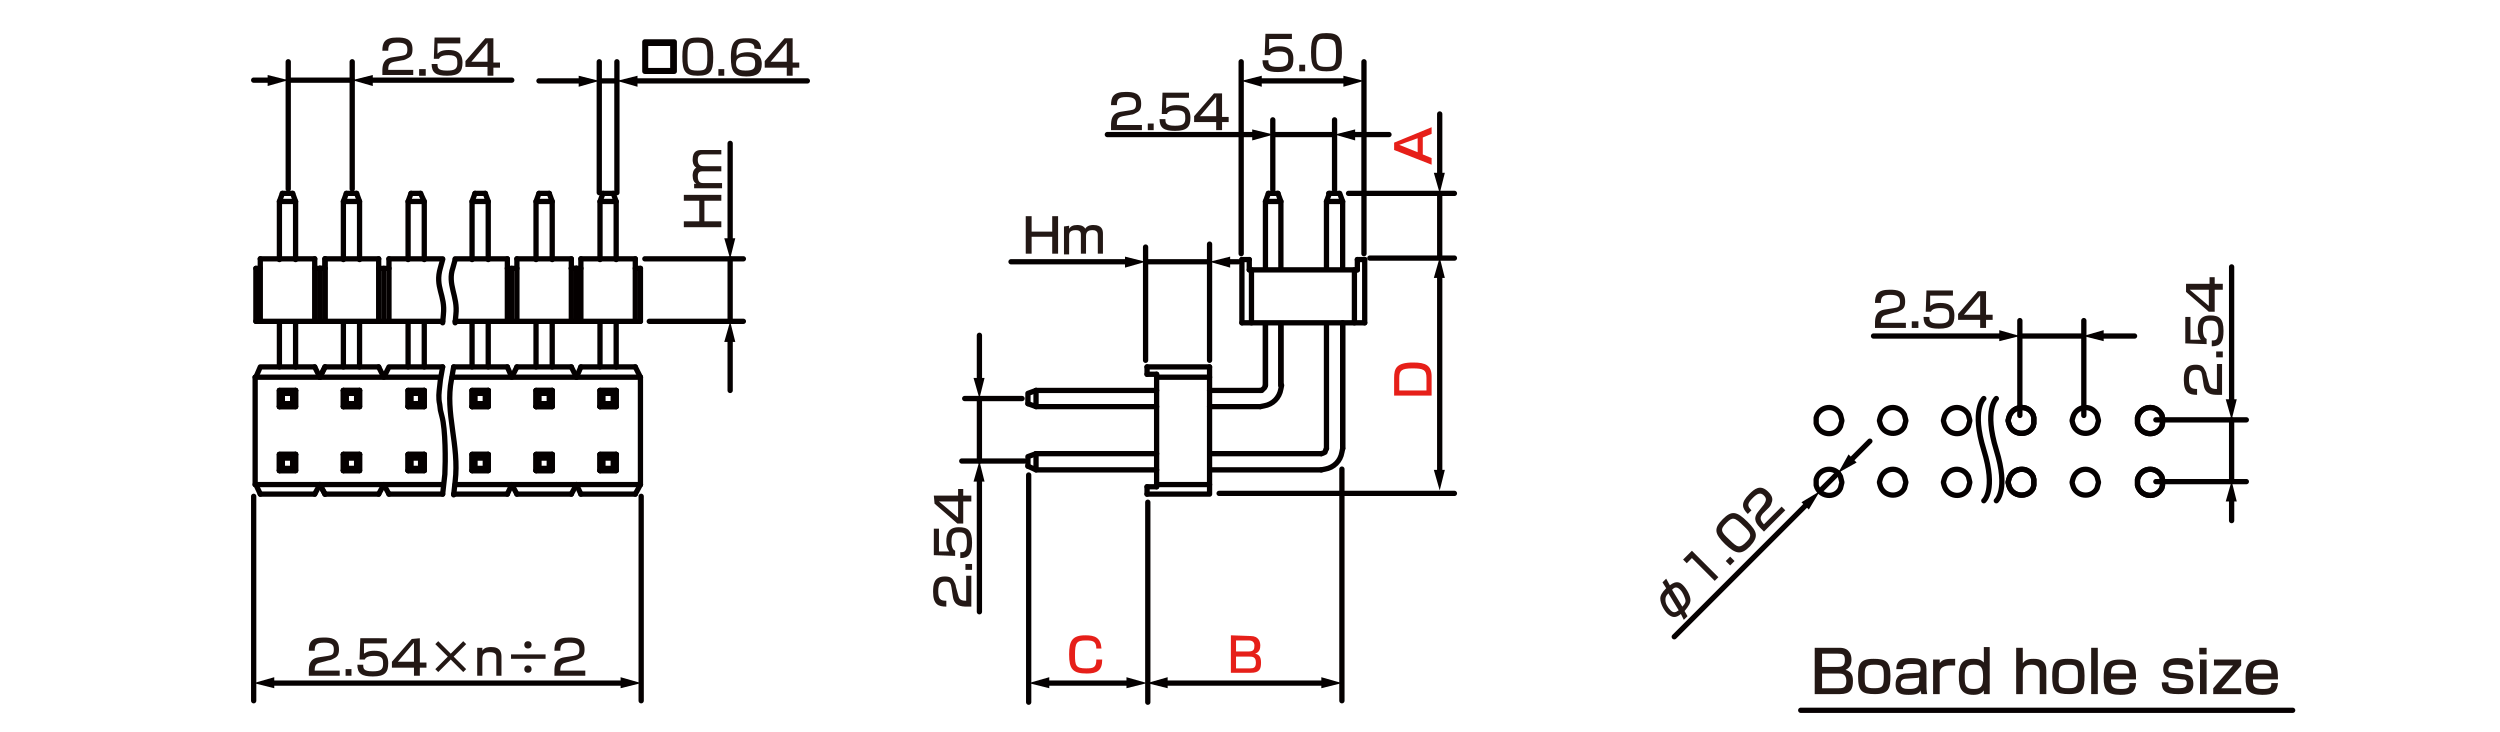 <?xml version="1.0" encoding="utf-8"?>
<!-- Generator: Adobe Illustrator 24.2.3, SVG Export Plug-In . SVG Version: 6.00 Build 0)  -->
<svg version="1.1" id="レイヤー_1" xmlns="http://www.w3.org/2000/svg" xmlns:xlink="http://www.w3.org/1999/xlink" x="0px" width="340" height="99.6"
	 y="0px" viewBox="0 0 340 99.6" style="enable-background:new 0 0 340 99.6;" xml:space="preserve">
<style type="text/css">
	.st0{fill:none;stroke:#040000;stroke-width:0.72;stroke-linecap:round;stroke-linejoin:round;stroke-miterlimit:10;}
	.st1{fill:none;stroke:#040000;stroke-width:0.72;stroke-linecap:round;stroke-linejoin:round;}
	.st2{fill:#040000;}
	.st3{fill:#231815;}
	.st4{fill:#E61F19;}
	.st5{fill:none;stroke:#060001;stroke-width:0.72;stroke-linecap:round;stroke-linejoin:round;stroke-miterlimit:10;}
</style>
<g id="MH0504_5_">
	<line class="st0" x1="39.2" y1="10.9" x2="47.9" y2="10.9"/>
	<line class="st0" x1="47.9" y1="25.7" x2="47.9" y2="8.4"/>
	<line class="st0" x1="39.2" y1="25.7" x2="39.2" y2="8.4"/>
	<line class="st0" x1="81.5" y1="11" x2="83.9" y2="11"/>
	<line class="st0" x1="83.9" y1="26.2" x2="83.9" y2="8.4"/>
	<line class="st0" x1="81.5" y1="26.2" x2="81.5" y2="8.4"/>
	<line class="st0" x1="87.2" y1="67.5" x2="87.2" y2="95.3"/>
	<line class="st0" x1="34.5" y1="67.5" x2="34.5" y2="95.3"/>
	<g>
		<g>
			<line class="st0" x1="44.2" y1="36.5" x2="43.5" y2="36.5"/>
			<line class="st0" x1="52.9" y1="35.2" x2="60.2" y2="35.2"/>
			<line class="st0" x1="52.9" y1="36.5" x2="51.5" y2="36.5"/>
			<polyline class="st0" points="47.1,26.3 46.7,27.4 48.9,27.4 			"/>
			<line class="st0" x1="44.2" y1="43.7" x2="44.2" y2="35.2"/>
			<line class="st0" x1="43.5" y1="43.7" x2="43.5" y2="36.5"/>
			<line class="st0" x1="46.7" y1="27.4" x2="46.7" y2="35.3"/>
			<line class="st0" x1="52.9" y1="43.7" x2="52.9" y2="35.2"/>
			<line class="st0" x1="52.2" y1="43.7" x2="52.2" y2="36.5"/>
			<line class="st0" x1="51.5" y1="43.7" x2="51.5" y2="35.2"/>
			<polyline class="st0" points="57.2,26.3 57.7,27.4 57.7,35.3 			"/>
			<line class="st0" x1="55.9" y1="26.3" x2="57.2" y2="26.3"/>
			<polyline class="st0" points="55.5,35.3 55.5,27.4 57.7,27.4 			"/>
			<line class="st0" x1="55.9" y1="26.3" x2="55.5" y2="27.4"/>
			<line class="st0" x1="47.1" y1="26.3" x2="48.5" y2="26.3"/>
			<polyline class="st0" points="48.9,35.3 48.9,27.4 48.5,26.3 			"/>
			<line class="st0" x1="34.8" y1="43.7" x2="60.2" y2="43.7"/>
			<line class="st0" x1="44.2" y1="35.2" x2="51.5" y2="35.2"/>
			<line class="st0" x1="35.4" y1="35.2" x2="42.8" y2="35.2"/>
			<line class="st0" x1="35.4" y1="36.5" x2="34.8" y2="36.5"/>
			<line class="st0" x1="44.2" y1="36.5" x2="42.8" y2="36.5"/>
			<line class="st0" x1="43.5" y1="43.7" x2="43.5" y2="36.5"/>
			<line class="st0" x1="44.2" y1="43.7" x2="44.2" y2="35.2"/>
			<line class="st0" x1="42.8" y1="43.7" x2="42.8" y2="35.2"/>
			<line class="st0" x1="35.4" y1="43.7" x2="35.4" y2="35.2"/>
			<line class="st0" x1="34.8" y1="43.7" x2="34.8" y2="36.5"/>
			<polyline class="st0" points="39.8,26.3 40.2,27.4 40.2,35.3 			"/>
			<line class="st0" x1="38.4" y1="26.3" x2="39.8" y2="26.3"/>
			<polyline class="st0" points="38,35.3 38,27.4 40.2,27.4 			"/>
			<line class="st0" x1="38.4" y1="26.3" x2="38" y2="27.4"/>
			<path class="st0" d="M60.2,35.3l-0.3,1.1c-0.8,2.7,0.7,3.7,0.4,6.4l-0.1,1.1"/>
			<line class="st0" x1="57.7" y1="43.8" x2="57.7" y2="49.9"/>
			<line class="st0" x1="55.5" y1="43.8" x2="55.5" y2="49.9"/>
			<line class="st0" x1="48.9" y1="43.8" x2="48.9" y2="49.9"/>
			<line class="st0" x1="46.7" y1="43.8" x2="46.7" y2="49.9"/>
			<line class="st0" x1="40.2" y1="43.8" x2="40.2" y2="49.9"/>
			<line class="st0" x1="38" y1="43.8" x2="38" y2="49.9"/>
			<line class="st0" x1="44.2" y1="67.2" x2="51.5" y2="67.2"/>
			<line class="st0" x1="44.2" y1="49.9" x2="51.5" y2="49.9"/>
			<line class="st0" x1="46.7" y1="64" x2="48.9" y2="64"/>
			<line class="st0" x1="46.7" y1="61.8" x2="48.9" y2="61.8"/>
			<line class="st0" x1="47.1" y1="63.7" x2="46.7" y2="64"/>
			<line class="st0" x1="46.7" y1="61.8" x2="47.1" y2="62.3"/>
			<line class="st0" x1="43.5" y1="65.9" x2="44.2" y2="67.2"/>
			<line class="st0" x1="44.2" y1="49.9" x2="43.5" y2="51.3"/>
			<line class="st0" x1="46.7" y1="61.8" x2="46.7" y2="64"/>
			<line class="st0" x1="57.2" y1="62.3" x2="57.7" y2="61.8"/>
			<polyline class="st0" points="57.2,63.7 57.7,64 57.7,61.8 			"/>
			<polyline class="st0" points="57.2,63.7 57.2,62.3 55.9,62.3 			"/>
			<polyline class="st0" points="57.2,63.7 55.9,63.7 55.9,62.3 			"/>
			<polyline class="st0" points="55.5,64 55.5,61.8 55.9,62.3 			"/>
			<line class="st0" x1="55.9" y1="63.7" x2="55.5" y2="64"/>
			<line class="st0" x1="55.5" y1="61.8" x2="57.7" y2="61.8"/>
			<line class="st0" x1="55.5" y1="64" x2="57.7" y2="64"/>
			<line class="st0" x1="52.9" y1="67.2" x2="60.2" y2="67.2"/>
			<polyline class="st0" points="60.2,49.9 52.9,49.9 52.2,51.3 51.5,49.9 			"/>
			<polyline class="st0" points="52.9,67.2 52.2,65.9 51.5,67.2 			"/>
			<polyline class="st0" points="47.1,62.3 47.1,63.7 48.5,63.7 			"/>
			<polyline class="st0" points="47.1,62.3 48.5,62.3 48.5,63.7 			"/>
			<polyline class="st0" points="48.9,61.8 48.9,64 48.5,63.7 			"/>
			<line class="st0" x1="48.5" y1="62.3" x2="48.9" y2="61.8"/>
			<line class="st0" x1="43.5" y1="65.9" x2="44.2" y2="67.2"/>
			<line class="st0" x1="43.5" y1="51.3" x2="44.2" y2="49.9"/>
			<line class="st0" x1="34.7" y1="51.3" x2="34.7" y2="65.9"/>
			<line class="st0" x1="39.8" y1="62.3" x2="40.2" y2="61.8"/>
			<polyline class="st0" points="39.8,63.7 40.2,64 40.2,61.8 			"/>
			<polyline class="st0" points="39.8,63.7 39.8,62.3 38.4,62.3 			"/>
			<polyline class="st0" points="39.8,63.7 38.4,63.7 38.4,62.3 			"/>
			<polyline class="st0" points="38,64 38,61.8 38.4,62.3 			"/>
			<line class="st0" x1="38.4" y1="63.7" x2="38" y2="64"/>
			<line class="st0" x1="38" y1="61.8" x2="40.2" y2="61.8"/>
			<line class="st0" x1="38" y1="64" x2="40.2" y2="64"/>
			<line class="st0" x1="35.4" y1="67.2" x2="42.8" y2="67.2"/>
			<polyline class="st0" points="42.8,49.9 35.4,49.9 34.8,51.3 			"/>
			<line class="st0" x1="35.4" y1="67.2" x2="34.8" y2="65.9"/>
			<line class="st0" x1="42.8" y1="67.2" x2="43.5" y2="65.9"/>
			<line class="st0" x1="42.8" y1="49.9" x2="43.5" y2="51.3"/>
			<path class="st0" d="M60.2,49.9l-0.3,1.7l-0.1,0.9c-0.1,0.9-0.2,1.6,0,2.5l0.1,0.8l0.2,0.8c0.5,1.8,0.5,6.1,0.4,7.9l-0.1,0.9
				l-0.2,1.8"/>
			<line class="st0" x1="34.7" y1="51.3" x2="59.8" y2="51.3"/>
			<line class="st0" x1="34.7" y1="65.9" x2="60.3" y2="65.9"/>
		</g>
		<g>
			<line class="st0" x1="61.9" y1="35.2" x2="69" y2="35.2"/>
			<line class="st0" x1="70.3" y1="35.2" x2="77.7" y2="35.2"/>
			<line class="st0" x1="70.3" y1="36.5" x2="69" y2="36.5"/>
			<line class="st0" x1="78.4" y1="36.5" x2="77.7" y2="36.5"/>
			<line class="st0" x1="77.7" y1="43.7" x2="77.7" y2="35.2"/>
			<line class="st0" x1="78.4" y1="43.7" x2="78.4" y2="36.5"/>
			<line class="st0" x1="69" y1="43.7" x2="69" y2="35.2"/>
			<line class="st0" x1="69.6" y1="43.7" x2="69.6" y2="36.5"/>
			<line class="st0" x1="70.3" y1="43.7" x2="70.3" y2="35.2"/>
			<polyline class="st0" points="74.7,26.3 75.1,27.4 75.1,35.3 			"/>
			<line class="st0" x1="73.3" y1="26.3" x2="74.7" y2="26.3"/>
			<polyline class="st0" points="72.9,35.3 72.9,27.4 75.1,27.4 			"/>
			<line class="st0" x1="73.3" y1="26.3" x2="72.9" y2="27.4"/>
			<polyline class="st0" points="66,26.3 66.4,27.4 66.4,35.3 			"/>
			<line class="st0" x1="64.6" y1="26.3" x2="66" y2="26.3"/>
			<polyline class="st0" points="64.2,35.3 64.2,27.4 66.4,27.4 			"/>
			<line class="st0" x1="64.6" y1="26.3" x2="64.2" y2="27.4"/>
			<line class="st0" x1="79" y1="35.2" x2="86.4" y2="35.2"/>
			<line class="st0" x1="79" y1="36.5" x2="77.7" y2="36.5"/>
			<line class="st0" x1="87.1" y1="36.5" x2="86.4" y2="36.5"/>
			<line class="st0" x1="86.4" y1="43.7" x2="86.4" y2="35.2"/>
			<line class="st0" x1="87.1" y1="43.7" x2="87.1" y2="36.5"/>
			<line class="st0" x1="78.4" y1="43.7" x2="78.4" y2="36.5"/>
			<line class="st0" x1="79" y1="43.7" x2="79" y2="35.2"/>
			<polyline class="st0" points="83.4,26.3 83.8,27.4 83.8,35.3 			"/>
			<line class="st0" x1="82" y1="26.3" x2="83.4" y2="26.3"/>
			<polyline class="st0" points="81.6,35.3 81.6,27.4 83.8,27.4 			"/>
			<line class="st0" x1="82" y1="26.3" x2="81.6" y2="27.4"/>
			<path class="st0" d="M61.9,35.3l-0.3,1.1c-0.8,2.3,0.7,3.9,0.4,6.4l-0.1,1.1"/>
			<line class="st0" x1="61.9" y1="43.7" x2="87.1" y2="43.7"/>
			<line class="st0" x1="83.8" y1="43.8" x2="83.8" y2="49.9"/>
			<line class="st0" x1="81.6" y1="43.8" x2="81.6" y2="49.9"/>
			<line class="st0" x1="75.1" y1="43.8" x2="75.1" y2="49.9"/>
			<line class="st0" x1="72.9" y1="43.8" x2="72.9" y2="49.9"/>
			<line class="st0" x1="66.4" y1="43.8" x2="66.4" y2="49.9"/>
			<line class="st0" x1="64.2" y1="43.8" x2="64.2" y2="49.9"/>
			<line class="st0" x1="61.7" y1="67.2" x2="69" y2="67.2"/>
			<line class="st0" x1="61.7" y1="49.9" x2="69" y2="49.9"/>
			<line class="st0" x1="72.9" y1="64" x2="75.1" y2="64"/>
			<line class="st0" x1="72.9" y1="61.8" x2="75.1" y2="61.8"/>
			<line class="st0" x1="73.3" y1="63.7" x2="72.9" y2="64"/>
			<polyline class="st0" points="73.3,62.3 72.9,61.8 72.9,64 			"/>
			<line class="st0" x1="77.7" y1="49.9" x2="78.4" y2="51.3"/>
			<line class="st0" x1="77.7" y1="67.2" x2="78.4" y2="65.9"/>
			<polyline class="st0" points="73.3,62.3 73.3,63.7 74.7,63.7 			"/>
			<polyline class="st0" points="73.3,62.3 74.7,62.3 74.7,63.7 			"/>
			<polyline class="st0" points="75.1,61.8 75.1,64 74.7,63.7 			"/>
			<line class="st0" x1="74.7" y1="62.3" x2="75.1" y2="61.8"/>
			<line class="st0" x1="70.3" y1="67.2" x2="77.7" y2="67.2"/>
			<line class="st0" x1="70.3" y1="49.9" x2="77.7" y2="49.9"/>
			<line class="st0" x1="64.2" y1="64" x2="66.4" y2="64"/>
			<line class="st0" x1="64.2" y1="61.8" x2="66.4" y2="61.8"/>
			<line class="st0" x1="64.6" y1="63.7" x2="64.2" y2="64"/>
			<polyline class="st0" points="64.6,62.3 64.2,61.8 64.2,64 			"/>
			<polyline class="st0" points="70.3,49.9 69.6,51.3 69,49.9 			"/>
			<polyline class="st0" points="70.3,67.2 69.6,65.9 69,67.2 			"/>
			<polyline class="st0" points="64.6,62.3 64.6,63.7 66,63.7 			"/>
			<polyline class="st0" points="64.6,62.3 66,62.3 66,63.7 			"/>
			<polyline class="st0" points="66.4,61.8 66.4,64 66,63.7 			"/>
			<line class="st0" x1="66" y1="62.3" x2="66.4" y2="61.8"/>
			<line class="st0" x1="79" y1="67.2" x2="86.4" y2="67.2"/>
			<line class="st0" x1="79" y1="49.9" x2="86.4" y2="49.9"/>
			<line class="st0" x1="78.4" y1="65.9" x2="79" y2="67.2"/>
			<line class="st0" x1="78.4" y1="51.3" x2="79" y2="49.9"/>
			<path class="st0" d="M87.1,65.9"/>
			<line class="st0" x1="81.6" y1="64" x2="83.8" y2="64"/>
			<line class="st0" x1="81.6" y1="61.8" x2="83.8" y2="61.8"/>
			<line class="st0" x1="82" y1="63.7" x2="81.6" y2="64"/>
			<polyline class="st0" points="82,62.3 81.6,61.8 81.6,64 			"/>
			<line class="st0" x1="87.1" y1="51.3" x2="86.4" y2="49.9"/>
			<line class="st0" x1="87.1" y1="65.9" x2="86.4" y2="67.2"/>
			<polyline class="st0" points="82,62.3 82,63.7 83.4,63.7 			"/>
			<polyline class="st0" points="82,62.3 83.4,62.3 83.4,63.7 			"/>
			<polyline class="st0" points="83.8,61.8 83.8,64 83.4,63.7 			"/>
			<line class="st0" x1="83.4" y1="62.3" x2="83.8" y2="61.8"/>
			<line class="st0" x1="87.1" y1="51.3" x2="87.1" y2="65.9"/>
			<path class="st0" d="M61.7,49.9l-0.3,1.7c-0.9,4.6,1.1,8.9,0.5,13.9l-0.2,1.8"/>
			<line class="st0" x1="61.5" y1="51.3" x2="87.1" y2="51.3"/>
			<line class="st0" x1="61.9" y1="65.9" x2="87.1" y2="65.9"/>
		</g>
		<rect x="38" y="61.8" class="st0" width="2.2" height="2.2"/>
		<rect x="46.7" y="61.8" class="st0" width="2.2" height="2.2"/>
		<rect x="55.5" y="61.8" class="st0" width="2.2" height="2.2"/>
		<rect x="64.2" y="61.8" class="st0" width="2.2" height="2.2"/>
		<rect x="72.9" y="61.8" class="st0" width="2.2" height="2.2"/>
		<rect x="81.6" y="61.8" class="st0" width="2.2" height="2.2"/>
		<line class="st0" x1="46.7" y1="55.3" x2="48.9" y2="55.3"/>
		<line class="st0" x1="46.7" y1="53.1" x2="48.9" y2="53.1"/>
		<line class="st0" x1="47.1" y1="54.9" x2="46.7" y2="55.3"/>
		<line class="st0" x1="46.7" y1="53.1" x2="47.1" y2="53.5"/>
		<line class="st0" x1="46.7" y1="53.1" x2="46.7" y2="55.3"/>
		<line class="st0" x1="57.2" y1="53.5" x2="57.7" y2="53.1"/>
		<polyline class="st0" points="57.2,54.9 57.7,55.3 57.7,53.1 		"/>
		<polyline class="st0" points="57.2,54.9 57.2,53.5 55.9,53.5 		"/>
		<polyline class="st0" points="57.2,54.9 55.9,54.9 55.9,53.5 		"/>
		<polyline class="st0" points="55.5,55.3 55.5,53.1 55.9,53.5 		"/>
		<line class="st0" x1="55.9" y1="54.9" x2="55.5" y2="55.3"/>
		<line class="st0" x1="55.5" y1="53.1" x2="57.7" y2="53.1"/>
		<line class="st0" x1="55.5" y1="55.3" x2="57.7" y2="55.3"/>
		<polyline class="st0" points="47.1,53.5 47.1,54.9 48.5,54.9 		"/>
		<polyline class="st0" points="47.1,53.5 48.5,53.5 48.5,54.9 		"/>
		<polyline class="st0" points="48.9,53.1 48.9,55.3 48.5,54.9 		"/>
		<line class="st0" x1="48.5" y1="53.5" x2="48.9" y2="53.1"/>
		<line class="st0" x1="39.8" y1="53.5" x2="40.2" y2="53.1"/>
		<polyline class="st0" points="39.8,54.9 40.2,55.3 40.2,53.1 		"/>
		<polyline class="st0" points="39.8,54.9 39.8,53.5 38.4,53.5 		"/>
		<polyline class="st0" points="39.8,54.9 38.4,54.9 38.4,53.5 		"/>
		<polyline class="st0" points="38,55.3 38,53.1 38.4,53.5 		"/>
		<line class="st0" x1="38.4" y1="54.9" x2="38" y2="55.3"/>
		<line class="st0" x1="38" y1="53.1" x2="40.2" y2="53.1"/>
		<line class="st0" x1="38" y1="55.3" x2="40.2" y2="55.3"/>
		<line class="st0" x1="72.9" y1="55.3" x2="75.1" y2="55.3"/>
		<line class="st0" x1="72.9" y1="53.1" x2="75.1" y2="53.1"/>
		<line class="st0" x1="73.3" y1="54.9" x2="72.9" y2="55.3"/>
		<polyline class="st0" points="73.3,53.5 72.9,53.1 72.9,55.3 		"/>
		<polyline class="st0" points="73.3,53.5 73.3,54.9 74.7,54.9 		"/>
		<polyline class="st0" points="73.3,53.5 74.7,53.5 74.7,54.9 		"/>
		<polyline class="st0" points="75.1,53.1 75.1,55.3 74.7,54.9 		"/>
		<line class="st0" x1="74.7" y1="53.5" x2="75.1" y2="53.1"/>
		<line class="st0" x1="64.2" y1="55.3" x2="66.4" y2="55.3"/>
		<line class="st0" x1="64.2" y1="53.1" x2="66.4" y2="53.1"/>
		<line class="st0" x1="64.6" y1="54.9" x2="64.2" y2="55.3"/>
		<polyline class="st0" points="64.6,53.5 64.2,53.1 64.2,55.3 		"/>
		<polyline class="st0" points="64.6,53.5 64.6,54.9 66,54.9 		"/>
		<polyline class="st0" points="64.6,53.5 66,53.5 66,54.9 		"/>
		<polyline class="st0" points="66.4,53.1 66.4,55.3 66,54.9 		"/>
		<line class="st0" x1="66" y1="53.5" x2="66.4" y2="53.1"/>
		<line class="st0" x1="81.6" y1="55.3" x2="83.8" y2="55.3"/>
		<line class="st0" x1="81.6" y1="53.1" x2="83.8" y2="53.1"/>
		<line class="st0" x1="82" y1="54.9" x2="81.6" y2="55.3"/>
		<polyline class="st0" points="82,53.5 81.6,53.1 81.6,55.3 		"/>
		<polyline class="st0" points="82,53.5 82,54.9 83.4,54.9 		"/>
		<polyline class="st0" points="82,53.5 83.4,53.5 83.4,54.9 		"/>
		<polyline class="st0" points="83.8,53.1 83.8,55.3 83.4,54.9 		"/>
		<line class="st0" x1="83.4" y1="53.5" x2="83.8" y2="53.1"/>
		<rect x="38" y="53.1" class="st0" width="2.2" height="2.2"/>
		<rect x="46.7" y="53.1" class="st0" width="2.2" height="2.2"/>
		<rect x="55.5" y="53.1" class="st0" width="2.2" height="2.2"/>
		<rect x="64.2" y="53.1" class="st0" width="2.2" height="2.2"/>
		<rect x="72.9" y="53.1" class="st0" width="2.2" height="2.2"/>
		<rect x="81.6" y="53.1" class="st0" width="2.2" height="2.2"/>
	</g>
	<line class="st0" x1="195.8" y1="35" x2="195.8" y2="26.3"/>
	<line class="st0" x1="183.4" y1="26.3" x2="197.8" y2="26.3"/>
	<line class="st0" x1="186.3" y1="35.1" x2="197.8" y2="35.1"/>
	<line class="st0" x1="165.8" y1="67.1" x2="197.8" y2="67.1"/>
	<line class="st0" x1="185.5" y1="8.4" x2="185.5" y2="34.5"/>
	<line class="st0" x1="168.8" y1="8.4" x2="168.8" y2="34.5"/>
	<line class="st0" x1="182.5" y1="63.8" x2="182.5" y2="95.3"/>
	<line class="st0" x1="156.1" y1="68.3" x2="156.1" y2="95.5"/>
	<line class="st0" x1="139.9" y1="64.6" x2="139.9" y2="95.5"/>
	<line class="st0" x1="181.5" y1="25.8" x2="181.5" y2="16.3"/>
	<line class="st0" x1="173.1" y1="25.8" x2="173.1" y2="16.3"/>
	<line class="st0" x1="133.2" y1="54.2" x2="133.2" y2="62.7"/>
	<line class="st0" x1="139.3" y1="62.7" x2="130.8" y2="62.7"/>
	<line class="st0" x1="139" y1="54.2" x2="131.2" y2="54.2"/>
	<g>
		<line class="st0" x1="172.1" y1="44.1" x2="172.1" y2="52.4"/>
		<line class="st0" x1="168.9" y1="43.9" x2="185.6" y2="43.9"/>
		<line class="st0" x1="185.6" y1="43.9" x2="185.6" y2="35.3"/>
		<line class="st0" x1="168.9" y1="43.9" x2="168.9" y2="35.3"/>
		<line class="st0" x1="169.9" y1="36.7" x2="184.6" y2="36.7"/>
		<line class="st0" x1="168.9" y1="35.3" x2="169.9" y2="35.3"/>
		<line class="st0" x1="170.2" y1="36.7" x2="170.2" y2="43.9"/>
		<line class="st0" x1="174.2" y1="44.1" x2="174.2" y2="52.4"/>
		<line class="st0" x1="184.6" y1="35.3" x2="185.6" y2="35.3"/>
		<line class="st0" x1="184.2" y1="36.7" x2="184.2" y2="43.9"/>
		<polyline class="st0" points="172.1,27.4 174.2,27.4 173.8,26.3 		"/>
		<polyline class="st0" points="172.5,26.3 172.1,27.4 172.1,36.6 		"/>
		<line class="st0" x1="172.5" y1="26.3" x2="173.8" y2="26.3"/>
		<line class="st0" x1="180.7" y1="26.3" x2="182.1" y2="26.3"/>
		<line class="st0" x1="174.2" y1="27.4" x2="174.2" y2="36.6"/>
		<polyline class="st0" points="140.9,53.1 140.9,55.3 139.8,54.9 		"/>
		<polyline class="st0" points="140.9,53.1 139.8,53.5 139.8,54.9 		"/>
		<line class="st0" x1="140.9" y1="53.1" x2="157.3" y2="53.1"/>
		<line class="st0" x1="164.5" y1="53.1" x2="171.4" y2="53.1"/>
		<line class="st0" x1="140.9" y1="55.3" x2="157.3" y2="55.3"/>
		<polyline class="st0" points="140.9,61.7 140.9,63.9 139.8,63.4 		"/>
		<polyline class="st0" points="140.9,61.7 139.8,62.1 139.8,63.4 		"/>
		<line class="st0" x1="140.9" y1="61.7" x2="157.3" y2="61.7"/>
		<line class="st0" x1="140.9" y1="63.9" x2="157.3" y2="63.9"/>
		<line class="st0" x1="164.5" y1="55.3" x2="171.4" y2="55.3"/>
		<polyline class="st0" points="171.4,53.1 171.6,53.1 171.8,52.9 172,52.7 172.1,52.4 		"/>
		<line class="st0" x1="169.9" y1="36.7" x2="169.9" y2="35.3"/>
		<line class="st0" x1="184.6" y1="36.7" x2="184.6" y2="35.3"/>
		<path class="st0" d="M171.4,55.3l0.5-0.1c1.2-0.2,2.1-1.1,2.3-2.3l0.1-0.5"/>
		<line class="st0" x1="174.2" y1="52.4" x2="174.2" y2="44"/>
		<line class="st0" x1="180.4" y1="44.1" x2="180.4" y2="61"/>
		<line class="st0" x1="182.6" y1="44.1" x2="182.6" y2="61"/>
		<polyline class="st0" points="180.4,27.4 182.6,27.4 182.2,26.3 		"/>
		<polyline class="st0" points="180.8,26.3 180.4,27.4 180.4,36.6 		"/>
		<line class="st0" x1="182.6" y1="27.4" x2="182.6" y2="36.6"/>
		<line class="st0" x1="164.6" y1="61.7" x2="179.7" y2="61.7"/>
		<line class="st0" x1="164.6" y1="63.9" x2="179.7" y2="63.9"/>
		<polyline class="st0" points="179.7,61.7 180,61.6 180.2,61.5 180.3,61.2 180.4,61 		"/>
		<path class="st0" d="M179.7,63.9l0.5-0.1c1.2-0.2,2.1-1.1,2.3-2.3l0.1-0.5"/>
		<line class="st0" x1="182.6" y1="61" x2="182.6" y2="43.9"/>
		<line class="st0" x1="172.1" y1="52.4" x2="172.1" y2="44"/>
		<polyline class="st0" points="164.5,49.9 164.5,67.2 156,67.2 		"/>
		<line class="st0" x1="164.5" y1="49.9" x2="156" y2="49.9"/>
		<line class="st0" x1="157.3" y1="50.9" x2="157.3" y2="66.2"/>
		<line class="st0" x1="156" y1="49.9" x2="156" y2="50.9"/>
		<line class="st0" x1="157.3" y1="51.3" x2="164.5" y2="51.3"/>
		<line class="st0" x1="156" y1="66.2" x2="156" y2="67.2"/>
		<line class="st0" x1="157.3" y1="65.9" x2="164.5" y2="65.9"/>
		<line class="st0" x1="157.3" y1="50.9" x2="156" y2="50.9"/>
		<line class="st0" x1="157.3" y1="66.2" x2="156" y2="66.2"/>
	</g>
	<line class="st0" x1="274.7" y1="45.7" x2="283.3" y2="45.7"/>
	<line class="st0" x1="283.4" y1="56.5" x2="283.4" y2="43.6"/>
	<line class="st0" x1="274.7" y1="56.5" x2="274.7" y2="43.6"/>
	<line class="st0" x1="303.5" y1="57.1" x2="303.5" y2="65.4"/>
	<line class="st0" x1="293.2" y1="65.5" x2="305.5" y2="65.5"/>
	<line class="st0" x1="293.2" y1="57.1" x2="305.5" y2="57.1"/>
	<g>
		<path class="st0" d="M276.6,57.2v-0.4l-0.1-0.4c-0.7-1.5-2.9-1.2-3.3,0.4l-0.1,0.4l0.1,0.4c0.4,1.6,2.6,1.8,3.3,0.4l0.1-0.4V57.2z
			"/>
		<path class="st0" d="M259.2,57.2l-0.1-0.4l-0.1-0.4c-0.8-1.5-2.9-1.2-3.3,0.4l-0.1,0.4l0.1,0.4c0.4,1.6,2.6,1.8,3.3,0.4l0.1-0.4
			L259.2,57.2z"/>
		<path class="st0" d="M250.5,57.2l-0.1-0.4l-0.1-0.4c-0.7-1.5-2.9-1.2-3.3,0.4v0.4v0.4c0.4,1.6,2.6,1.9,3.3,0.4l0.1-0.4L250.5,57.2
			z"/>
		<path class="st0" d="M285.4,57.2l-0.1-0.4l-0.1-0.4c-0.8-1.5-2.9-1.2-3.3,0.4l-0.1,0.4l0.1,0.4c0.4,1.6,2.6,1.8,3.3,0.4l0.1-0.4
			L285.4,57.2z"/>
		<path class="st0" d="M276.6,57.2v-0.4l-0.1-0.4c-0.7-1.5-2.9-1.2-3.3,0.4l-0.1,0.4l0.1,0.4c0.4,1.6,2.6,1.8,3.3,0.4l0.1-0.4V57.2z
			"/>
		<path class="st0" d="M267.9,57.2l-0.1-0.4l-0.1-0.4c-0.8-1.5-2.9-1.2-3.3,0.4l-0.1,0.4l0.1,0.4c0.4,1.6,2.6,1.9,3.3,0.4l0.1-0.4
			L267.9,57.2z"/>
		<path class="st0" d="M294.1,57.2v-0.4l-0.1-0.4c-0.8-1.5-2.9-1.2-3.3,0.4v0.4v0.4c0.4,1.6,2.5,1.9,3.3,0.4l0.1-0.4V57.2z"/>
		<path class="st0" d="M294.1,57.2v-0.4l-0.1-0.4c-0.8-1.5-2.9-1.2-3.3,0.4v0.4v0.4c0.4,1.6,2.5,1.9,3.3,0.4l0.1-0.4V57.2z"/>
	</g>
	<path class="st0" d="M276.6,65.6v-0.4l-0.1-0.4c-0.7-1.5-2.9-1.2-3.3,0.4l-0.1,0.4l0.1,0.4c0.4,1.6,2.6,1.8,3.3,0.4l0.1-0.4V65.6z"
		/>
	<path class="st0" d="M259.2,65.6l-0.1-0.4l-0.1-0.4c-0.8-1.5-2.9-1.2-3.3,0.4l-0.1,0.4l0.1,0.4c0.4,1.6,2.6,1.8,3.3,0.4l0.1-0.4
		L259.2,65.6z"/>
	<path class="st0" d="M250.5,65.6l-0.1-0.4l-0.1-0.4c-0.7-1.5-2.9-1.2-3.3,0.4v0.4V66c0.4,1.6,2.6,1.9,3.3,0.4l0.1-0.4L250.5,65.6z"
		/>
	<path class="st0" d="M285.4,65.6l-0.1-0.4l-0.1-0.4c-0.8-1.5-2.9-1.2-3.3,0.4l-0.1,0.4l0.1,0.4c0.4,1.6,2.6,1.8,3.3,0.4l0.1-0.4
		L285.4,65.6z"/>
	<path class="st0" d="M276.6,65.6v-0.4l-0.1-0.4c-0.7-1.5-2.9-1.2-3.3,0.4l-0.1,0.4l0.1,0.4c0.4,1.6,2.6,1.8,3.3,0.4l0.1-0.4V65.6z"
		/>
	<path class="st0" d="M267.9,65.6l-0.1-0.4l-0.1-0.4c-0.8-1.5-2.9-1.2-3.3,0.4l-0.1,0.4l0.1,0.4c0.4,1.6,2.6,1.9,3.3,0.4l0.1-0.4
		L267.9,65.6z"/>
	<path class="st0" d="M294.1,65.6v-0.4l-0.1-0.4c-0.8-1.5-2.9-1.2-3.3,0.4v0.4V66c0.4,1.6,2.5,1.9,3.3,0.4l0.1-0.4V65.6z"/>
	<path class="st0" d="M294.1,65.6v-0.4l-0.1-0.4c-0.8-1.5-2.9-1.2-3.3,0.4v0.4V66c0.4,1.6,2.5,1.9,3.3,0.4l0.1-0.4V65.6z"/>
	<path class="st0" d="M269.8,54.2c0,0-1.7,1.5,0,7s0,6.9,0,6.9"/>
	<path class="st0" d="M271.5,54.2c0,0-1.7,1.5,0,7s0,6.9,0,6.9"/>
	<g>
		<line class="st1" x1="36.8" y1="92.9" x2="84.9" y2="92.9"/>
		<g>
			<polygon class="st2" points="37.3,93.6 34.5,92.9 37.3,92.1 			"/>
		</g>
		<g>
			<polygon class="st2" points="84.4,93.6 87.2,92.9 84.4,92.1 			"/>
		</g>
	</g>
	<g>
		<line class="st1" x1="36.9" y1="10.9" x2="34.5" y2="10.9"/>
		<g>
			<polygon class="st2" points="36.4,10.2 39.2,10.9 36.4,11.7 			"/>
		</g>
	</g>
	<g>
		<line class="st1" x1="50.2" y1="10.9" x2="69.6" y2="10.9"/>
		<g>
			<polygon class="st2" points="50.7,11.7 47.9,10.9 50.7,10.2 			"/>
		</g>
	</g>
	<g>
		<line class="st1" x1="79.2" y1="11" x2="73.3" y2="11"/>
		<g>
			<polygon class="st2" points="78.7,10.3 81.5,11 78.7,11.8 			"/>
		</g>
	</g>
	<g>
		<line class="st1" x1="86.2" y1="11" x2="109.8" y2="11"/>
		<g>
			<polygon class="st2" points="86.7,11.8 83.9,11 86.7,10.3 			"/>
		</g>
	</g>
	<g>
		<path class="st3" d="M93,30.1h2.1v-2.8H93v-0.8h5.1v0.8h-2.3v2.8h2.3v0.8H93V30.1z"/>
		<path class="st3" d="M94.3,25h0.4c-0.3-0.2-0.5-0.5-0.5-1.1c0-0.2,0-0.8,0.5-1.1c-0.5-0.3-0.5-0.9-0.5-1.1c0-1.2,0.7-1.3,1.2-1.3
			h2.7V21h-2.5c-0.2,0-0.7,0-0.7,0.7c0,0.6,0.2,0.9,0.8,0.9h2.4v0.7h-2.5c-0.3,0-0.7,0-0.7,0.7c0,0.9,0.5,0.9,0.8,0.9h2.5v0.7h-3.8
			V25H94.3z"/>
	</g>
	<line class="st0" x1="87.7" y1="35.2" x2="101.1" y2="35.2"/>
	<line class="st0" x1="88.3" y1="43.7" x2="101.1" y2="43.7"/>
	<line class="st0" x1="99.3" y1="35.2" x2="99.3" y2="43.7"/>
	<g>
		<line class="st1" x1="99.3" y1="32.9" x2="99.3" y2="19.5"/>
		<g>
			<polygon class="st2" points="100,32.4 99.3,35.2 98.5,32.4 			"/>
		</g>
	</g>
	<g>
		<line class="st1" x1="99.3" y1="46" x2="99.3" y2="53.1"/>
		<g>
			<polygon class="st2" points="98.5,46.5 99.3,43.7 100,46.5 			"/>
		</g>
	</g>
	<g>
		<line class="st1" x1="133.2" y1="51.9" x2="133.2" y2="45.6"/>
		<g>
			<polygon class="st2" points="133.9,51.4 133.2,54.2 132.4,51.4 			"/>
		</g>
	</g>
	<g>
		<line class="st1" x1="133.2" y1="65" x2="133.2" y2="83.2"/>
		<g>
			<polygon class="st2" points="132.4,65.5 133.2,62.7 133.9,65.5 			"/>
		</g>
	</g>
	<g>
		<path class="st4" d="M149.1,88.2c0-1-0.5-1.1-1.4-1.1c-1.3,0-1.5,0.3-1.5,2c0,1.4,0.1,1.8,1.5,1.8c1,0,1.4-0.1,1.4-1.2h0.8
			c0,1.5-0.7,1.9-2.1,1.9c-1.9,0-2.4-0.6-2.4-2.6c0-1.8,0.4-2.6,2.2-2.6c1.3,0,2.1,0.3,2.2,1.8L149.1,88.2L149.1,88.2z"/>
	</g>
	<g>
		<line class="st1" x1="142.2" y1="92.9" x2="153.7" y2="92.9"/>
		<g>
			<polygon class="st2" points="142.7,93.6 139.9,92.9 142.7,92.1 			"/>
		</g>
		<g>
			<polygon class="st2" points="153.2,93.6 156,92.9 153.2,92.1 			"/>
		</g>
	</g>
	<g>
		<path class="st4" d="M170.1,86.5c1.1,0,1.3,0.8,1.3,1.3c0,0.4-0.1,0.9-0.7,1.1c0.5,0.1,0.8,0.4,0.8,1.2c0,0.9-0.2,1.4-1.4,1.4
			h-2.7v-5.1L170.1,86.5L170.1,86.5z M168.1,87.1v1.5h1.7c0.7,0,0.8-0.3,0.8-0.8s-0.3-0.7-0.8-0.7H168.1z M168.1,89.3v1.6h1.9
			c0.5,0,0.8-0.1,0.8-0.8c0-0.8-0.5-0.8-0.9-0.8C169.9,89.3,168.1,89.3,168.1,89.3z"/>
	</g>
	<g>
		<line class="st1" x1="158.3" y1="92.9" x2="180.2" y2="92.9"/>
		<g>
			<polygon class="st2" points="158.8,93.6 156,92.9 158.8,92.1 			"/>
		</g>
		<g>
			<polygon class="st2" points="179.7,93.6 182.5,92.9 179.7,92.1 			"/>
		</g>
	</g>
	<g>
		<path class="st3" d="M140.3,29.4v2.1h2.8v-2.1h0.8v5.1h-0.8v-2.3h-2.8v2.3h-0.8v-5.1H140.3z"/>
		<path class="st3" d="M145.4,30.7v0.4c0.2-0.3,0.5-0.5,1.1-0.5c0.2,0,0.8,0,1.1,0.5c0.3-0.5,0.9-0.5,1.1-0.5c1.2,0,1.3,0.7,1.3,1.2
			v2.7h-0.7V32c0-0.2,0-0.7-0.7-0.7c-0.6,0-0.9,0.2-0.9,0.8v2.4H147V32c0-0.3,0-0.7-0.7-0.7c-0.9,0-0.9,0.5-0.9,0.8v2.5h-0.7v-3.8
			L145.4,30.7L145.4,30.7z"/>
	</g>
	<line class="st0" x1="155.8" y1="49" x2="155.8" y2="33.6"/>
	<line class="st0" x1="164.5" y1="49" x2="164.5" y2="33.2"/>
	<line class="st0" x1="155.8" y1="35.6" x2="164.5" y2="35.6"/>
	<g>
		<line class="st1" x1="166.8" y1="35.6" x2="168.4" y2="35.6"/>
		<g>
			<polygon class="st2" points="167.3,36.4 164.5,35.6 167.3,34.9 			"/>
		</g>
	</g>
	<g>
		<line class="st1" x1="153.5" y1="35.6" x2="137.5" y2="35.6"/>
		<g>
			<polygon class="st2" points="153,34.9 155.8,35.6 153,36.4 			"/>
		</g>
	</g>
	<g>
		<line class="st1" x1="171.1" y1="11" x2="183.2" y2="11"/>
		<g>
			<polygon class="st2" points="171.6,11.8 168.8,11 171.6,10.3 			"/>
		</g>
		<g>
			<polygon class="st2" points="182.7,11.8 185.5,11 182.7,10.3 			"/>
		</g>
	</g>
	<line class="st0" x1="173.2" y1="18.3" x2="181.5" y2="18.3"/>
	<g>
		<line class="st1" x1="170.9" y1="18.3" x2="150.6" y2="18.3"/>
		<g>
			<polygon class="st2" points="170.3,17.6 173.2,18.3 170.3,19.1 			"/>
		</g>
	</g>
	<g>
		<line class="st1" x1="183.8" y1="18.3" x2="188.9" y2="18.3"/>
		<g>
			<polygon class="st2" points="184.3,19.1 181.5,18.3 184.3,17.6 			"/>
		</g>
	</g>
	<g>
		<path class="st4" d="M194.7,17.3v0.9l-1.2,0.5V21l1.2,0.5v0.9l-5.1-2v-1L194.7,17.3z M192.8,20.7v-1.9l-2.5,0.9L192.8,20.7z"/>
	</g>
	<g>
		<path class="st4" d="M189.6,51.4c0-1.3,0.3-2.1,2.6-2.1c1.7,0,2.5,0.4,2.5,1.9v2.6h-5.1V51.4z M190.3,53.1h3.7v-1.7
			c0-1.1-0.4-1.3-1.9-1.3s-1.8,0.3-1.8,1.3V53.1z"/>
	</g>
	<g>
		<line class="st1" x1="195.8" y1="37.3" x2="195.8" y2="64.4"/>
		<g>
			<polygon class="st2" points="195,37.8 195.8,35 196.5,37.8 			"/>
		</g>
		<g>
			<polygon class="st2" points="195,63.9 195.8,66.7 196.5,63.9 			"/>
		</g>
	</g>
	<g>
		<line class="st1" x1="195.8" y1="24.1" x2="195.8" y2="15.5"/>
		<g>
			<polygon class="st2" points="196.5,23.5 195.8,26.3 195,23.5 			"/>
		</g>
	</g>
	<line class="st0" x1="247.5" y1="66.8" x2="250" y2="64.3"/>
	<g>
		<line class="st1" x1="251.6" y1="62.7" x2="254.3" y2="60"/>
		<g>
			<polygon class="st2" points="252.5,62.9 250,64.3 251.4,61.8 			"/>
		</g>
	</g>
	<g>
		<line class="st1" x1="245.9" y1="68.4" x2="227.7" y2="86.6"/>
		<g>
			<polygon class="st2" points="245,68.3 247.5,66.8 246,69.3 			"/>
		</g>
	</g>
	<g>
		<line class="st1" x1="272.4" y1="45.7" x2="254.8" y2="45.7"/>
		<g>
			<polygon class="st2" points="271.9,44.9 274.7,45.7 271.9,46.4 			"/>
		</g>
	</g>
	<g>
		<line class="st1" x1="285.6" y1="45.7" x2="290.3" y2="45.7"/>
		<g>
			<polygon class="st2" points="286.1,46.4 283.3,45.7 286.1,44.9 			"/>
		</g>
	</g>
	<g>
		<line class="st1" x1="303.5" y1="54.8" x2="303.5" y2="36.3"/>
		<g>
			<polygon class="st2" points="304.2,54.3 303.5,57.1 302.7,54.3 			"/>
		</g>
	</g>
	<g>
		<line class="st1" x1="303.5" y1="67.7" x2="303.5" y2="70.8"/>
		<g>
			<polygon class="st2" points="302.7,68.2 303.5,65.4 304.2,68.2 			"/>
		</g>
	</g>
	<g>
		<path class="st0" d="M91.7,5.7v4h-4v-4H91.7z M87.8,5.9v3.7h3.7V5.9H87.8z"/>
	</g>
	<g>
		<path class="st3" d="M53.6,8.4c-0.4,0.1-0.8,0.2-0.8,1v0.1h3.4v0.7H52V9.7c0-0.8,0.1-1.7,1.3-1.9l1.3-0.2c0.6-0.1,0.8-0.2,0.8-0.9
			c0-0.6-0.3-0.9-1.3-0.9c-1.1,0-1.3,0.3-1.3,1.1H52c0-1.1,0.3-1.8,2-1.8c1,0,2.1,0.1,2.1,1.6c0,0.7-0.2,1-0.6,1.2
			C55.3,8,55,8.2,54.7,8.2L53.6,8.4z"/>
		<path class="st3" d="M57.9,9.4v0.9H57V9.4H57.9z"/>
		<path class="st3" d="M62.6,5.2v0.7h-3.1v1.4C59.7,7.1,60,6.8,61,6.8s1.9,0.3,1.9,1.7c0,1.2-0.4,1.8-2.1,1.8
			c-1.5,0-2.1-0.4-2.1-1.6h0.8c0,0.5,0,0.9,1.3,0.9c1,0,1.4-0.2,1.4-1c0-0.6,0-1.1-1.2-1.1c-1,0-1.2,0.3-1.3,0.5H59l0.1-2.9h3.5V5.2
			z"/>
		<path class="st3" d="M67.1,5.2v3.3H68v0.7h-0.9v1.1h-0.8V9.1h-3V8.3L66,5.2H67.1z M66.3,5.8l-2.2,2.6h2.2V5.8z"/>
	</g>
	<g>
		<path class="st3" d="M152.7,15.8c-0.4,0.1-0.8,0.2-0.8,1V17h3.4v0.7h-4.2v-0.6c0-0.8,0.1-1.7,1.3-1.9l1.3-0.2
			c0.6-0.1,0.8-0.2,0.8-0.9c0-0.6-0.3-0.9-1.3-0.9c-1.1,0-1.3,0.3-1.3,1.1h-0.8c0-1.1,0.3-1.8,2-1.8c1,0,2.1,0.1,2.1,1.6
			c0,0.7-0.2,1-0.6,1.2c-0.2,0.1-0.5,0.3-0.8,0.3L152.7,15.8z"/>
		<path class="st3" d="M156.9,16.8v0.9h-0.8v-0.9H156.9z"/>
		<path class="st3" d="M161.7,12.6v0.7h-3.1v1.4c0.2-0.1,0.5-0.4,1.4-0.4c1,0,1.9,0.3,1.9,1.7c0,1.2-0.4,1.8-2.1,1.8
			c-1.5,0-2.1-0.4-2.1-1.6h0.8c0,0.5,0,0.9,1.3,0.9c1,0,1.4-0.2,1.4-1c0-0.6,0-1.1-1.2-1.1c-1,0-1.2,0.3-1.3,0.5H158l0.1-2.9
			C158.1,12.6,161.7,12.6,161.7,12.6z"/>
		<path class="st3" d="M166.2,12.6v3.3h0.9v0.7h-0.9v1.1h-0.8v-1.1h-3v-0.8l2.7-3.1h1.1V12.6z M165.4,13.2l-2.2,2.6h2.2V13.2z"/>
	</g>
	<g>
		<path class="st3" d="M97,7.8c0,1.9-0.4,2.5-2.1,2.5s-2.1-0.6-2.1-2.6s0.4-2.6,2.1-2.6C96.6,5.1,97,5.8,97,7.8z M93.5,7.7
			c0,1.6,0.1,1.9,1.4,1.9c1.2,0,1.3-0.3,1.3-1.9c0-1.7-0.2-1.9-1.4-1.9C93.6,5.8,93.5,6.1,93.5,7.7z"/>
		<path class="st3" d="M98.5,9.4v0.9h-0.8V9.4H98.5z"/>
		<path class="st3" d="M102.6,6.6c0-0.3,0-0.8-1.1-0.8c-0.9,0-1.1,0.2-1.2,0.6c-0.1,0.2-0.2,0.6-0.1,1.2c0.3-0.4,1-0.5,1.5-0.5
			c0.9,0,1.9,0.3,1.9,1.6c0,1.2-0.6,1.7-2.1,1.7c-1.7,0-2.1-0.7-2.1-2.6c0-2.4,0.8-2.6,2.2-2.6c0.6,0,1.9,0,1.9,1.5L102.6,6.6
			L102.6,6.6z M100.1,8.7c0,0.8,0.7,0.9,1.3,0.9c1.1,0,1.3-0.3,1.3-1c0-0.6-0.2-0.9-1.3-0.9C100.3,7.7,100.1,8.1,100.1,8.7z"/>
		<path class="st3" d="M107.8,5.2v3.3h0.9v0.7h-0.9v1.1H107V9.2h-3V8.3l2.7-3.1C106.7,5.2,107.8,5.2,107.8,5.2z M107,5.8l-2.2,2.6
			h2.2V5.8z"/>
	</g>
	<g>
		<path class="st3" d="M43.6,90.1c-0.4,0.1-0.8,0.2-0.8,1v0.1h3.4v0.7H42v-0.6c0-0.8,0.1-1.7,1.3-1.9l1.3-0.2
			c0.6-0.1,0.8-0.2,0.8-0.9c0-0.6-0.3-0.9-1.3-0.9c-1.1,0-1.3,0.3-1.3,1.1H42c0-1.1,0.3-1.8,2-1.8c1,0,2.1,0.1,2.1,1.6
			c0,0.7-0.2,1-0.6,1.2c-0.2,0.1-0.5,0.3-0.8,0.3L43.6,90.1z"/>
		<path class="st3" d="M47.8,91v0.9H47V91H47.8z"/>
		<path class="st3" d="M52.6,86.8v0.7h-3.1v1.4c0.2-0.1,0.5-0.4,1.4-0.4c1,0,1.9,0.3,1.9,1.7c0,1.2-0.4,1.8-2.1,1.8
			c-1.5,0-2.1-0.4-2.1-1.6h0.8c0,0.5,0,0.9,1.3,0.9c1,0,1.4-0.2,1.4-1c0-0.6,0-1.1-1.2-1.1c-1,0-1.2,0.3-1.3,0.5h-0.7l0.1-2.9H52.6z
			"/>
		<path class="st3" d="M57.1,86.8v3.3H58v0.7h-0.9v1.1h-0.8v-1.1h-3V90l2.7-3.1L57.1,86.8L57.1,86.8z M56.3,87.4L54.1,90h2.2V87.4z"
			/>
		<path class="st3" d="M63,87.2l0.4,0.4l-1.7,1.7l1.7,1.7L63,91.4l-1.7-1.7l-1.7,1.7L59.2,91l1.7-1.7l-1.7-1.7l0.4-0.4l1.7,1.7
			L63,87.2z"/>
		<path class="st3" d="M65.6,88.1v0.4c0.3-0.5,0.9-0.5,1.2-0.5c0.4,0,1.4,0,1.4,1.3v2.6h-0.7v-2.5c0-0.3,0-0.7-0.9-0.7s-1,0.4-1,1
			v2.2h-0.7v-3.8H65.6z"/>
		<path class="st3" d="M74.2,89v0.6h-4.7V89H74.2z M72.3,87.7c0,0.3-0.2,0.5-0.5,0.5s-0.5-0.2-0.5-0.5s0.2-0.5,0.5-0.5
			C72.1,87.2,72.3,87.4,72.3,87.7z M72.3,91c0,0.3-0.2,0.5-0.5,0.5s-0.5-0.2-0.5-0.5s0.2-0.5,0.5-0.5C72.1,90.5,72.3,90.7,72.3,91z"
			/>
		<path class="st3" d="M77,90.1c-0.4,0.1-0.8,0.2-0.8,1v0.1h3.4v0.7h-4.2v-0.6c0-0.8,0.1-1.7,1.3-1.9l1.3-0.2
			c0.6-0.1,0.8-0.2,0.8-0.9c0-0.6-0.3-0.9-1.3-0.9c-1.1,0-1.3,0.3-1.3,1.1h-0.8c0-1.1,0.3-1.8,2-1.8c1,0,2.1,0.1,2.1,1.6
			c0,0.7-0.2,1-0.6,1.2c-0.2,0.1-0.5,0.3-0.8,0.3L77,90.1z"/>
	</g>
	<g>
		<path class="st3" d="M256.6,42.8c-0.4,0.1-0.8,0.2-0.8,1v0.1h3.4v0.7H255V44c0-0.8,0.1-1.7,1.3-1.9l1.3-0.2
			c0.6-0.1,0.8-0.2,0.8-0.9c0-0.6-0.3-0.9-1.3-0.9c-1.1,0-1.3,0.3-1.3,1.1H255c0-1.1,0.3-1.8,2-1.8c1,0,2.1,0.1,2.1,1.6
			c0,0.7-0.2,1-0.6,1.2c-0.2,0.1-0.5,0.3-0.8,0.3L256.6,42.8z"/>
		<path class="st3" d="M260.9,43.7v0.9H260v-0.9H260.9z"/>
		<path class="st3" d="M265.6,39.5v0.7h-3.1v1.4c0.2-0.1,0.5-0.4,1.4-0.4c1,0,1.9,0.3,1.9,1.7c0,1.2-0.4,1.8-2.1,1.8
			c-1.5,0-2.1-0.4-2.1-1.6h0.8c0,0.5,0,0.9,1.3,0.9c1,0,1.4-0.2,1.4-1c0-0.6,0-1.1-1.2-1.1c-1,0-1.2,0.3-1.3,0.5h-0.7l0.1-2.9
			C262,39.5,265.6,39.5,265.6,39.5z"/>
		<path class="st3" d="M270.1,39.5v3.3h0.9v0.7h-0.9v1.1h-0.8v-1.1h-3v-0.8l2.7-3.1h1.1V39.5z M269.3,40.2l-2.2,2.6h2.2V40.2z"/>
	</g>
	<g>
		<path class="st3" d="M175.7,4.6v0.7h-3.1v1.4c0.2-0.1,0.5-0.4,1.4-0.4c1,0,1.9,0.3,1.9,1.7c0,1.2-0.4,1.8-2.1,1.8
			c-1.5,0-2.1-0.4-2.1-1.6h0.8c0,0.5,0,0.9,1.3,0.9c1,0,1.4-0.2,1.4-1c0-0.6,0-1.1-1.2-1.1c-1,0-1.2,0.3-1.3,0.5H172l0.1-2.9
			C172.1,4.6,175.7,4.6,175.7,4.6z"/>
		<path class="st3" d="M177.5,8.8v0.9h-0.8V8.8H177.5z"/>
		<path class="st3" d="M182.5,7.2c0,1.9-0.4,2.5-2.1,2.5c-1.7,0-2.1-0.6-2.1-2.6s0.4-2.6,2.1-2.6C182.2,4.5,182.5,5.2,182.5,7.2z
			 M179,7.2c0,1.6,0.1,1.9,1.4,1.9c1.2,0,1.3-0.3,1.3-1.9c0-1.7-0.2-1.9-1.4-1.9C179.2,5.2,179,5.5,179,7.2z"/>
	</g>
	<g>
		<path class="st3" d="M226.6,78.7l0.5,0.9c0.9-0.7,1.4-0.4,1.8,0c0.5,0.5,1,1.4,1,2c0,0.4-0.2,0.8-0.8,1.5l0.4,0.7l-0.5,0.5
			l-0.4-0.8c-0.7,0.6-1.2,0.5-1.8,0c-0.5-0.5-1-1.4-1-2.1c0-0.4,0.2-0.8,0.8-1.4l-0.5-0.8L226.6,78.7z M226.9,80.7
			c-0.4,0.4-0.4,0.6-0.4,0.9c0,0.5,0.3,1,0.7,1.4s0.7,0.3,1.1,0L226.9,80.7z M228.8,82.5c0.4-0.4,0.5-0.7,0.4-1s-0.3-0.9-0.7-1.3
			c-0.5-0.5-0.8-0.3-1.1,0L228.8,82.5z"/>
		<path class="st3" d="M230.1,74.9l3.6,3.6l-0.5,0.5l-3.1-3.1l-0.7,0.7l-0.5-0.5L230.1,74.9z"/>
		<path class="st3" d="M235.3,75.7l0.6,0.6l-0.6,0.6l-0.6-0.6L235.3,75.7z"/>
		<path class="st3" d="M237.7,71c1.3,1.3,1.5,2,0.3,3.3c-1.2,1.2-1.9,1.1-3.4-0.3c-1.4-1.4-1.6-2.1-0.3-3.4
			C235.5,69.4,236.2,69.5,237.7,71z M235.2,73.4c1.1,1.1,1.4,1.2,2.3,0.3c0.8-0.8,0.7-1.2-0.4-2.2c-1.2-1.2-1.5-1.2-2.3-0.4
			C233.9,72,234,72.3,235.2,73.4z"/>
		<path class="st3" d="M239.7,69.9c-0.3,0.4-0.4,0.7,0.1,1.3l0.1,0.1l2.4-2.4l0.5,0.5l-2.9,2.9l-0.4-0.4c-0.6-0.6-1.2-1.3-0.4-2.3
			l0.8-1c0.3-0.5,0.4-0.8,0-1.2c-0.4-0.4-0.8-0.4-1.5,0.3c-0.8,0.8-0.8,1.1-0.2,1.7l-0.5,0.5c-0.8-0.8-1-1.5,0.2-2.7
			c0.7-0.7,1.5-1.4,2.6-0.3c0.5,0.5,0.6,0.9,0.5,1.3c-0.1,0.2-0.1,0.5-0.4,0.8L239.7,69.9z"/>
	</g>
	<g>
		<path class="st3" d="M300.4,52.1c0.1,0.4,0.2,0.8,1,0.8h0.1v-3.4h0.7v4.2h-0.6c-0.8,0-1.7-0.1-1.9-1.3l-0.2-1.3
			c-0.1-0.6-0.2-0.8-0.9-0.8c-0.6,0-0.9,0.3-0.9,1.3c0,1.1,0.3,1.3,1.1,1.3v0.8c-1.1,0-1.8-0.3-1.8-2c0-1,0.1-2.1,1.6-2.1
			c0.7,0,1,0.2,1.2,0.6c0.1,0.2,0.3,0.5,0.3,0.8L300.4,52.1z"/>
		<path class="st3" d="M301.4,47.8h0.9v0.8h-0.9V47.8z"/>
		<path class="st3" d="M297.2,43.1h0.7v3.1h1.4c-0.1-0.2-0.4-0.5-0.4-1.4c0-1,0.3-1.9,1.7-1.9c1.2,0,1.8,0.4,1.8,2.1
			c0,1.5-0.4,2.1-1.6,2.1v-0.8c0.5,0,0.9,0,0.9-1.3c0-1-0.2-1.4-1-1.4c-0.6,0-1.1,0-1.1,1.2c0,1,0.3,1.2,0.5,1.3v0.7l-2.9-0.1V43.1z
			"/>
		<path class="st3" d="M297.2,38.6h3.3v-0.9h0.7v0.9h1.1v0.8h-1.1v3h-0.8l-3.1-2.7v-1.1H297.2z M297.8,39.4l2.6,2.2v-2.2H297.8z"/>
	</g>
	<g>
		<path class="st3" d="M130.3,80.9c0.1,0.4,0.2,0.8,1,0.8h0.1v-3.4h0.7v4.2h-0.6c-0.8,0-1.7-0.1-1.9-1.3l-0.2-1.3
			c-0.1-0.6-0.2-0.8-0.9-0.8c-0.6,0-0.9,0.3-0.9,1.3c0,1.1,0.3,1.3,1.1,1.3v0.8c-1.1,0-1.8-0.3-1.8-2c0-1,0.1-2.1,1.6-2.1
			c0.7,0,1,0.2,1.2,0.6c0.1,0.2,0.3,0.5,0.3,0.8L130.3,80.9z"/>
		<path class="st3" d="M131.3,76.7h0.9v0.8h-0.9V76.7z"/>
		<path class="st3" d="M127,71.9h0.7V75h1.4c-0.1-0.2-0.4-0.5-0.4-1.4c0-1,0.3-1.9,1.7-1.9c1.2,0,1.8,0.4,1.8,2.1
			c0,1.5-0.4,2.1-1.6,2.1v-0.8c0.5,0,0.9,0,0.9-1.3c0-1-0.2-1.4-1-1.4c-0.6,0-1.1,0-1.1,1.2c0,1,0.3,1.2,0.5,1.3v0.7l-2.9-0.1
			L127,71.9L127,71.9z"/>
		<path class="st3" d="M127,67.4h3.3v-0.9h0.7v0.9h1.1v0.8H131v3h-0.8l-3.1-2.7L127,67.4L127,67.4z M127.7,68.2l2.6,2.2v-2.2H127.7z
			"/>
	</g>
</g>
<line class="st5" x1="244.9" y1="96.6" x2="311.8" y2="96.6"/>
<g>
	<path class="st3" d="M250.2,88.1c1.3,0,1.6,0.9,1.6,1.6c0,0.6-0.2,1.1-0.8,1.4c0.6,0.2,1,0.5,1,1.5c0,1.1-0.3,1.8-1.8,1.8h-3.4
		v-6.3H250.2z M247.8,88.9v1.8h2.1c0.9,0,1-0.4,1-1c0-0.7-0.3-0.8-1-0.8H247.8z M247.8,91.6v2h2.3c0.6,0,1-0.1,1-1c0-1-0.7-1-1.1-1
		H247.8z"/>
	<path class="st3" d="M254.8,89.6c1.6,0,2.3,0.3,2.3,2.3c0,1.7-0.2,2.5-2.1,2.5c-1.8,0-2.3-0.4-2.3-2.4
		C252.7,90.4,252.9,89.6,254.8,89.6z M254.9,93.6c1.2,0,1.3-0.3,1.3-1.7c0-1.3-0.2-1.5-1.3-1.5c-1.3,0-1.3,0.4-1.3,1.6
		C253.6,93.3,253.6,93.6,254.9,93.6z"/>
	<path class="st3" d="M262,93.4c0,0.6,0.1,0.9,0.1,1h-0.8c0-0.2-0.1-0.3-0.1-0.5c-0.2,0.4-0.6,0.6-1.6,0.6c-0.9,0-1.8-0.1-1.8-1.4
		c0-0.3,0-1.4,1.3-1.5l1.7-0.1c0.2,0,0.4,0,0.4-0.5c0-0.6-0.3-0.7-1.2-0.7c-0.8,0-1.2,0.1-1.2,0.7h-0.9c0-1.3,0.9-1.5,2-1.5
		c1.4,0,2.1,0.3,2.1,1.5V93.4z M261.1,92c-0.1,0.2-0.4,0.2-0.4,0.2l-1.4,0.1c-0.7,0-0.8,0.4-0.8,0.7c0,0.6,0.5,0.7,1.1,0.7
		c0.8,0,1.4-0.1,1.4-1V92z"/>
	<path class="st3" d="M263.8,89.7l0,0.5c0.4-0.6,1-0.6,2.1-0.6v0.9c-0.3,0-0.4,0-0.6,0c-0.3,0-1.5,0-1.5,1v2.9h-0.9v-4.7H263.8z"/>
	<path class="st3" d="M270.6,88.1v6.3h-0.8l0-0.5c-0.2,0.3-0.6,0.6-1.4,0.6c-1.7,0-2-1-2-2.5c0-1.6,0.4-2.4,2-2.4
		c0.6,0,1,0.1,1.4,0.5v-2.1H270.6z M267.2,92c0,1.2,0.1,1.7,1.2,1.7c1,0,1.3-0.3,1.3-1.6c0-1.2-0.2-1.7-1.2-1.7
		C267.4,90.4,267.2,90.8,267.2,92z"/>
	<path class="st3" d="M275.1,88.1v2.1c0.4-0.6,1.1-0.6,1.5-0.6c0.9,0,1.7,0.3,1.7,1.6v3.2h-0.9v-3c0-0.4-0.1-1-1.1-1
		c-0.9,0-1.2,0.4-1.2,1.2v2.8h-0.9v-6.3H275.1z"/>
	<path class="st3" d="M281.2,89.6c1.6,0,2.3,0.3,2.3,2.3c0,1.7-0.2,2.5-2.1,2.5c-1.8,0-2.3-0.4-2.3-2.4
		C279.1,90.4,279.3,89.6,281.2,89.6z M281.3,93.6c1.2,0,1.3-0.3,1.3-1.7c0-1.3-0.2-1.5-1.3-1.5c-1.3,0-1.3,0.4-1.3,1.6
		C279.9,93.3,280,93.6,281.3,93.6z"/>
	<path class="st3" d="M285.3,88.1v6.3h-0.9v-6.3H285.3z"/>
	<path class="st3" d="M287.1,92.3c0,0.9,0,1.4,1.3,1.4c1.1,0,1.2-0.2,1.2-0.8h0.9c-0.1,1.2-0.6,1.6-2.1,1.6c-1.9,0-2.3-0.7-2.3-2.3
		c0-1.6,0.3-2.5,2.2-2.5c2,0,2.2,0.9,2.2,2.7H287.1z M289.6,91.6c0-0.7-0.1-1.2-1.2-1.2c-1.2,0-1.3,0.4-1.3,1.2H289.6z"/>
	<path class="st3" d="M297.2,91.1c0-0.4,0-0.7-1.1-0.7c-0.8,0-1.2,0.1-1.2,0.7c0,0.2,0,0.4,0.6,0.4l1.6,0.2c0.8,0.1,1.2,0.5,1.2,1.3
		c0,1.4-1.2,1.4-2.1,1.4c-1.8,0-2.2-0.5-2.2-1.6h0.9c0,0.6,0,0.8,1.3,0.8c1,0,1.2-0.2,1.2-0.7c0-0.4-0.2-0.5-0.6-0.5l-1.6-0.2
		c-1-0.1-1-1-1-1.2c0-1.4,1.3-1.5,2-1.5c2,0,2,0.8,2,1.5H297.2z"/>
	<path class="st3" d="M300.1,88.1V89h-1v-0.9H300.1z M300.1,89.7v4.7h-0.9v-4.7H300.1z"/>
	<path class="st3" d="M304.8,89.7v0.8l-2.7,3.1h2.7v0.8H301v-0.8l2.7-3.1h-2.6v-0.8H304.8z"/>
	<path class="st3" d="M306.4,92.3c0,0.9,0,1.4,1.3,1.4c1.1,0,1.2-0.2,1.2-0.8h0.9c-0.1,1.2-0.6,1.6-2.1,1.6c-1.9,0-2.3-0.7-2.3-2.3
		c0-1.6,0.3-2.5,2.2-2.5c2,0,2.2,0.9,2.2,2.7H306.4z M308.9,91.6c0-0.7-0.1-1.2-1.2-1.2c-1.2,0-1.3,0.4-1.3,1.2H308.9z"/>
</g>
</svg>
